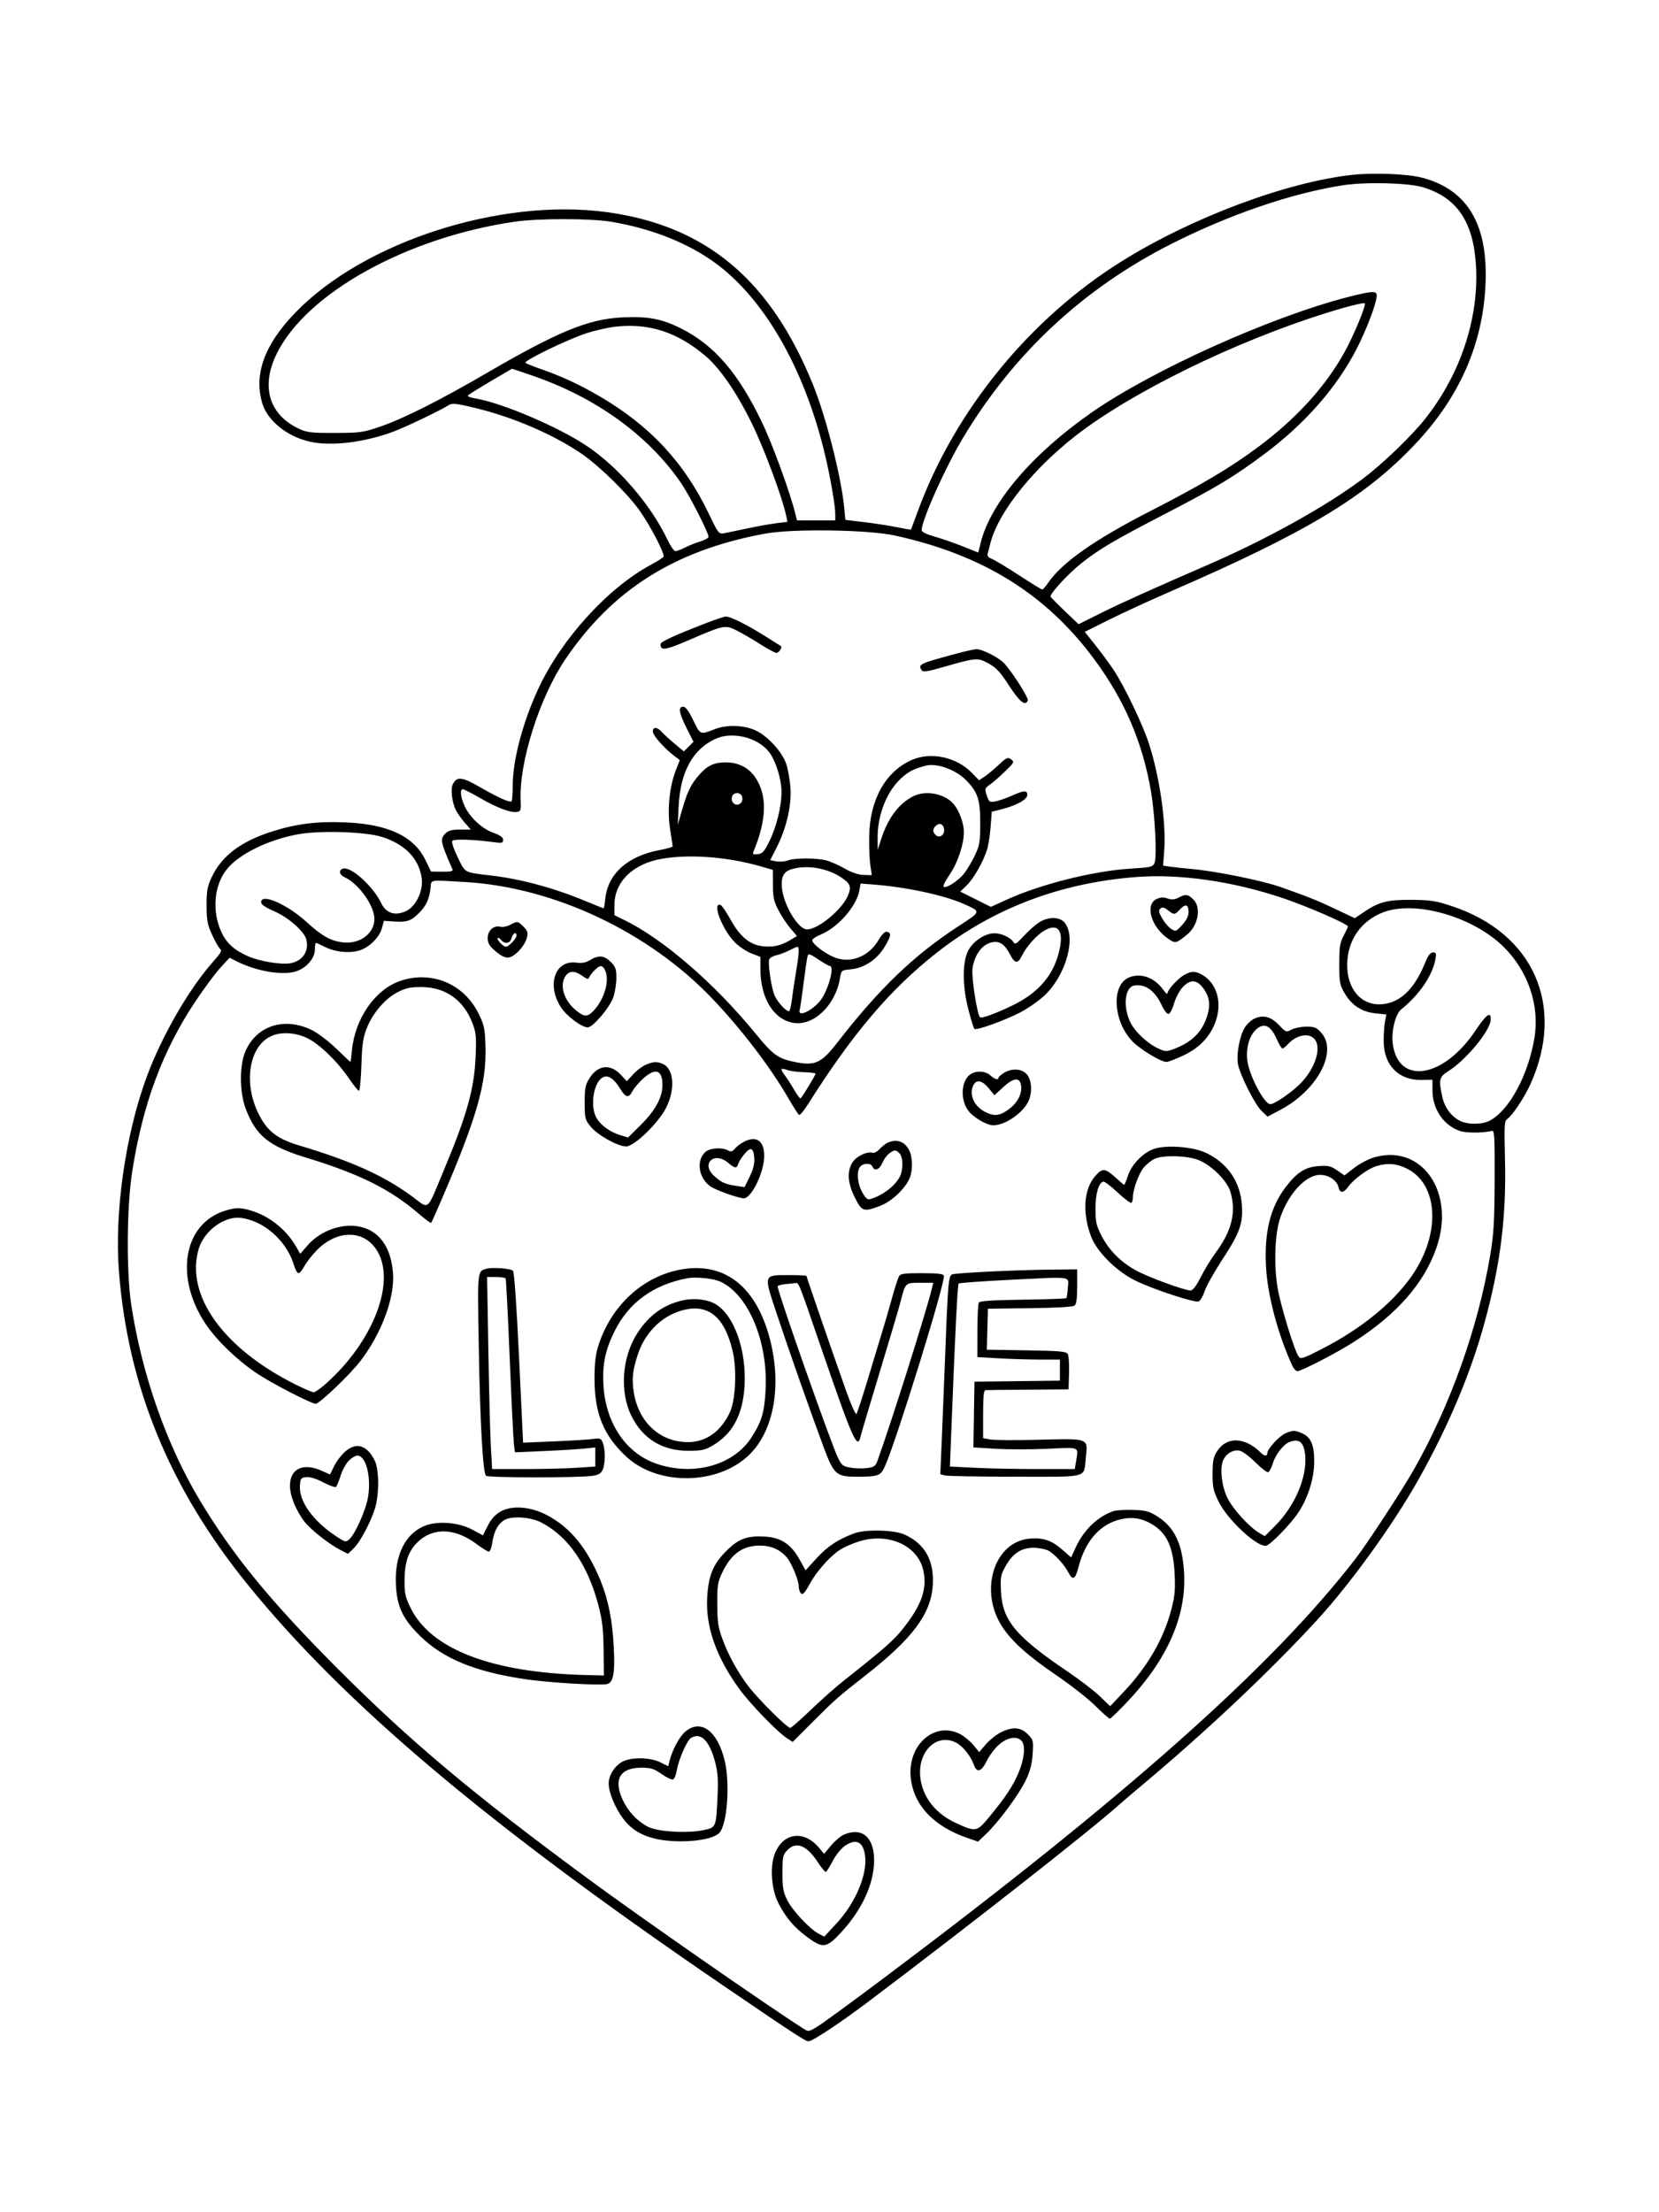 <svg xmlns="http://www.w3.org/2000/svg" width="864" height="1152" viewBox="0 0 864 1152" version="1.1">
	<path d="M 704.054 91.078 C 669.520 94.970, 620.650 113.309, 584.181 136.062 C 536.134 166.039, 497.096 213.944, 477.889 266.500 C 476.080 271.450, 474.532 275.620, 474.449 275.768 C 474.366 275.915, 471.194 275.387, 467.399 274.595 C 463.605 273.802, 455.947 272.607, 450.382 271.938 L 440.263 270.722 439.690 264.611 C 438.194 248.652, 430.293 217.389, 423.508 200.579 C 401.375 145.747, 367.687 117.511, 316 110.469 C 260.597 102.922, 189.347 125.928, 153.744 162.860 C 137.741 179.460, 132.110 194.904, 136.575 209.941 C 139.275 219.031, 149.361 227.228, 161.209 229.961 C 172.368 232.535, 189.841 230.430, 205.153 224.667 C 211.494 222.280, 229.367 213.711, 233.641 211.009 C 235.492 209.838, 237.271 210.009, 246.788 212.273 C 266.893 217.054, 287.989 226.097, 303 236.368 C 312.209 242.669, 327.038 257.239, 333.242 266.080 C 338.988 274.270, 346.377 288.581, 345.550 289.919 C 345.210 290.469, 342.360 292.294, 339.216 293.975 C 316.729 305.997, 292.625 332.434, 280.469 358.406 C 272.364 375.723, 267.025 395.825, 267.009 409.083 C 267.004 413.254, 266.738 416.928, 266.418 417.248 C 265.560 418.107, 259.616 415.446, 249.814 409.815 C 240.602 404.523, 238.019 404.227, 235.884 408.218 C 234.533 410.741, 235.372 417.885, 237.502 422.004 C 238.346 423.637, 240.426 426.554, 242.122 428.487 L 245.207 432 239.604 432 C 235.333 432, 233.524 432.476, 232 434 C 229.063 436.937, 229.326 438.282, 235.666 452.750 C 236.071 453.674, 234.686 453.983, 230.357 453.935 L 224.500 453.869 221.493 447.721 C 215.492 435.452, 202.091 429.178, 179.903 428.251 C 165.039 427.630, 154.228 428.983, 141.492 433.057 C 125.255 438.251, 115.366 445.805, 110.146 457 C 107.987 461.630, 107.583 463.924, 107.590 471.500 C 107.598 479.234, 107.997 481.377, 110.430 486.735 C 111.986 490.165, 113.869 493.476, 114.613 494.094 C 115.709 495.003, 115.031 496.267, 111.053 500.730 C 98.593 514.710, 84.420 539.205, 76.553 560.357 C 65.363 590.445, 59.514 631.240, 61.948 662.221 C 66.662 722.220, 88.342 774.962, 128.860 825 C 179.317 887.312, 254.275 950.510, 377 1034.207 C 413.399 1059.031, 419.473 1063, 421.063 1063 C 423.084 1063, 437.608 1053.391, 452 1042.533 C 505.481 1002.184, 567.199 953.743, 582.525 940.086 C 584.739 938.114, 588.980 934.475, 591.949 932 C 626.880 902.886, 660.953 870.839, 686.061 843.484 C 703.431 824.559, 725.714 793.675, 738.720 770.500 C 754.282 742.771, 765.819 715.419, 773.044 689.128 C 781.429 658.616, 784.547 633.737, 783.785 603.418 C 783.346 585.901, 783.468 583.783, 784.984 582.703 C 787.795 580.701, 793.839 571.632, 796.980 564.704 C 815.496 523.869, 798.747 485.907, 756 471.822 C 747.816 469.126, 744.976 468.679, 735.500 468.596 C 722.817 468.485, 718.306 469.583, 710.859 474.595 L 705.574 478.151 695.037 473.164 C 685.936 468.857, 681.354 467.024, 667 461.949 C 657.361 458.541, 633.040 453.605, 620.500 452.511 C 616.650 452.175, 611.751 451.648, 609.614 451.340 L 605.728 450.778 606.310 443.139 C 607.411 428.699, 604.039 404.893, 598.418 387.419 C 595.179 377.352, 585.483 357.098, 579.953 348.850 C 577.612 345.357, 573.278 339.472, 570.322 335.770 L 564.947 329.041 577.723 322.664 C 584.751 319.157, 599.050 312.576, 609.500 308.040 C 680.729 277.122, 711.114 258.801, 737.307 230.976 C 760.045 206.821, 772.139 179.382, 773.628 148.567 C 775.154 116.973, 764.363 98.709, 740.500 92.500 C 732.937 90.532, 715.082 89.835, 704.054 91.078 M 699.498 96.464 C 672.863 100.551, 640.134 111.745, 609.759 127.157 C 564.261 150.243, 528.077 183.908, 501.759 227.638 C 492.393 243.200, 480 270.821, 480 276.133 C 480 276.996, 482.567 278.252, 486.750 279.438 C 490.462 280.490, 497.093 282.786, 501.484 284.542 L 509.468 287.733 510.744 282.616 C 515.954 261.728, 537.538 236.392, 568.500 214.816 C 600.285 192.668, 662.285 164.788, 702.500 154.561 C 714.704 151.458, 717 151.351, 717 153.886 C 717 157.646, 711.667 171.732, 706.356 182 C 696.032 201.962, 679.466 220.803, 658.500 236.429 C 642.458 248.385, 633.869 253.569, 607.314 267.324 C 580.026 281.457, 572.150 286.107, 562.881 293.556 C 555.961 299.116, 546.564 309.372, 547.156 310.718 C 547.345 311.148, 550.698 314.549, 554.606 318.275 L 561.712 325.050 573.606 319.137 C 584.272 313.835, 599.063 307.166, 629.500 293.938 C 659.989 280.687, 690.452 263.753, 709.687 249.361 C 719.705 241.867, 734.727 227.470, 741.935 218.456 C 760.440 195.316, 770.265 165.954, 768.690 138.500 C 767.370 115.500, 758.850 102.883, 741 97.491 C 733.463 95.214, 711.231 94.664, 699.498 96.464 M 268 115.459 C 212.040 123.623, 160.009 152.398, 144.250 183.899 C 135.635 201.119, 140.030 216.035, 155.878 223.363 C 159.922 225.233, 162.251 225.494, 174.500 225.456 C 187.619 225.415, 189.098 225.207, 198 222.162 C 209.924 218.084, 229.167 208.419, 252.923 194.577 C 290.497 172.683, 306.353 166.149, 324 165.286 C 337.325 164.635, 344.452 165.959, 354.500 170.955 C 371.988 179.650, 384.563 194.256, 397.069 220.401 C 402.303 231.341, 411.180 255.645, 413.998 266.750 L 415.077 271 425.039 271 L 435 271 435 267.631 C 435 263.469, 432.588 249.326, 429.947 238 C 418.951 190.854, 396.663 152.885, 369.310 134.705 C 355.273 125.375, 338.067 118.865, 318.619 115.525 C 307.886 113.682, 280.428 113.646, 268 115.459 M 699 160.498 C 652.907 173.810, 598.349 199.300, 565.724 222.766 C 540.486 240.919, 519.799 265.996, 515.621 283.500 C 515.227 285.150, 514.671 287.287, 514.385 288.249 C 514.023 289.470, 514.648 290.296, 516.455 290.983 C 517.880 291.525, 524.233 295.350, 530.573 299.484 C 536.913 303.618, 542.415 306.997, 542.800 306.993 C 543.185 306.989, 544.580 305.400, 545.901 303.461 C 553.016 293.014, 570.072 281.016, 598.566 266.415 C 625.713 252.504, 640.734 243.584, 655.338 232.700 C 675.234 217.873, 690.336 201.267, 700.288 183.275 C 704.925 174.893, 711.342 159.456, 710.800 157.990 C 710.635 157.543, 705.325 158.671, 699 160.498 M 320.500 170.123 C 316.650 170.555, 309.900 172.076, 305.500 173.503 C 295.689 176.686, 272.495 187.936, 273.656 188.948 C 274.120 189.353, 278.077 190.927, 282.450 192.446 C 292.526 195.946, 302.384 200.559, 312.529 206.520 C 338.831 221.976, 356.514 241.072, 369.290 267.817 C 373.947 277.566, 374.404 278.162, 376.873 277.716 C 378.318 277.454, 383.775 276.326, 389 275.209 C 394.225 274.092, 401.111 272.858, 404.303 272.467 L 410.105 271.756 409.456 268.628 C 407.503 259.218, 397.966 233.582, 391.551 220.500 C 383.544 204.172, 374.835 191.560, 367.089 185.075 C 352.518 172.875, 337.871 168.175, 320.500 170.123 M 255.562 198.507 C 249.546 202.065, 244.230 205.370, 243.749 205.851 C 243.251 206.349, 244.728 207.018, 247.188 207.407 C 260.920 209.580, 290.511 222.140, 305.497 232.155 C 322.088 243.243, 338.949 262.823, 347.607 281.054 C 349.161 284.324, 351.027 287, 351.756 287 C 352.484 287, 354.749 286.150, 356.790 285.111 C 358.830 284.073, 362.413 282.651, 364.750 281.953 C 367.087 281.255, 369 280.152, 369 279.503 C 369 277.429, 359.177 258.150, 354.944 251.918 C 337.956 226.901, 310.502 207.009, 277.153 195.554 C 271.462 193.599, 266.737 192.008, 266.653 192.019 C 266.569 192.029, 261.578 194.948, 255.562 198.507 M 398.500 277.885 C 351.595 286.481, 318.896 307.076, 294.318 343.500 C 280.896 363.392, 270.220 397.245, 271.140 417 C 271.374 422.032, 271.204 422.528, 269.146 422.826 C 265.829 423.308, 258.794 420.633, 249.933 415.522 C 245.621 413.035, 241.622 411, 241.047 411 C 239.429 411, 239.845 415.062, 241.933 419.661 C 244.642 425.627, 250.997 431.562, 256.936 433.671 C 260.575 434.963, 262 435.996, 262 437.340 C 262 438.964, 261.440 439.134, 257.750 438.635 C 246.222 437.073, 236.262 436.768, 235.529 437.953 C 235.105 438.639, 236.372 442.391, 238.441 446.578 C 242.511 454.814, 241.411 454.226, 256 455.947 C 271.344 457.758, 288.544 462.410, 304.604 469.094 C 309.766 471.242, 314.160 473, 314.368 473 C 314.575 473, 314.952 470.863, 315.204 468.250 C 316.480 455.045, 326.822 445.752, 343.713 442.635 C 347.446 441.946, 350.433 441.064, 350.351 440.676 C 350.270 440.288, 349.626 436.091, 348.920 431.351 C 347.438 421.390, 348.666 409.459, 352.058 400.854 L 354.042 395.821 351.271 393.723 C 345.987 389.722, 340 382.955, 340 380.982 C 340 378.393, 342.198 378.454, 344.595 381.111 C 345.643 382.273, 348.670 385.042, 351.323 387.266 L 356.146 391.309 358.657 388.797 L 361.169 386.286 357.584 379.168 C 353.565 371.187, 353.058 368, 355.807 368 C 357.056 368, 358.669 370.181, 361.035 375.073 C 364.776 382.806, 364.505 382.698, 372.500 379.625 C 378.625 377.271, 387.561 377.582, 393.520 380.357 C 399.802 383.283, 407.280 391.452, 409.446 397.756 C 410.343 400.365, 411.333 405.875, 411.647 410 C 412.349 419.231, 409.624 431.183, 404.532 441.207 L 401.116 447.931 404.318 448.532 C 406.080 448.862, 408.783 448.653, 410.326 448.066 C 413.956 446.686, 425.378 446.705, 430.500 448.101 C 432.700 448.700, 436.975 450.606, 440 452.336 C 443.564 454.374, 447.002 455.528, 449.768 455.614 L 454.035 455.747 453.268 450.624 C 452.845 447.806, 452.574 441, 452.663 435.500 C 452.975 416.455, 461.135 401.809, 474.804 395.762 C 484.783 391.348, 498.193 394.227, 506.187 402.497 L 509.874 406.312 512.663 404.485 C 514.196 403.481, 517.525 400.719, 520.059 398.348 C 524.220 394.456, 524.853 394.172, 526.569 395.427 C 528.371 396.745, 528.212 397.067, 523.485 401.658 C 520.743 404.321, 517.195 407.415, 515.601 408.533 C 512.823 410.480, 512.753 410.720, 513.916 414.245 C 515.046 417.668, 515.351 417.884, 518.315 417.349 C 520.067 417.033, 523.917 415.700, 526.871 414.387 C 533.405 411.483, 535 411.403, 535 413.980 C 535 416.333, 529.507 419.401, 521.749 421.381 L 516.500 422.721 515.902 430.634 C 515.574 434.985, 514.732 440.336, 514.032 442.523 C 511.962 448.990, 507.100 457.510, 503.476 461.023 L 500.096 464.299 508.074 468.277 L 516.052 472.254 524.116 468.568 C 542.024 460.383, 569.914 453.416, 589.192 452.313 C 598.808 451.763, 600.226 451.447, 601.193 449.639 C 602.637 446.942, 601.579 424.689, 599.404 412 C 595.033 386.502, 585.668 364.683, 569.976 343.437 C 544.812 309.369, 511.850 288.898, 466 278.863 C 452.076 275.816, 412.890 275.248, 398.500 277.885 M 368 324.377 C 351.532 330.742, 344 334.199, 344 335.393 C 344 338.989, 346.374 338.671, 358.471 333.454 C 377.259 325.352, 377.640 325.277, 383.901 328.450 C 386.790 329.914, 392.273 333.111, 396.087 335.556 C 399.900 338, 403.643 340, 404.403 340 C 405.598 340, 407.540 337.122, 406.774 336.487 C 406.623 336.363, 402.680 333.882, 398.010 330.974 C 388.615 325.122, 380.300 321, 378 321.056 C 377.175 321.075, 372.675 322.570, 368 324.377 M 497.500 340.528 C 478.821 345.576, 478.050 345.945, 479.934 348.925 C 480.693 350.127, 482.535 349.864, 491.667 347.249 C 508.483 342.434, 509.103 342.387, 514.830 345.504 C 518.861 347.698, 520.879 349.878, 525.567 357.103 C 531.073 365.588, 534.046 367.929, 535.270 364.740 C 535.773 363.428, 527.308 350.124, 522.984 345.431 C 520.192 342.401, 511.547 338, 508.500 338.057 C 507.400 338.078, 502.450 339.190, 497.500 340.528 M 373.044 384.577 C 360.937 389.829, 354.273 401.862, 353.426 420 L 352.982 429.500 355.296 421.500 C 357.996 412.164, 359.867 408.360, 364.167 403.462 C 368.389 398.654, 371.927 397, 377.990 397 C 384.464 397, 389.834 399.701, 393.251 404.674 C 399.642 413.978, 399.391 426.511, 392.477 443.330 C 391.836 444.888, 392.152 445.111, 394.611 444.830 C 397.043 444.552, 397.995 443.499, 400.668 438.127 C 404.356 430.714, 407 420, 407 412.466 C 407 405.736, 404.068 396.267, 400.561 391.668 C 394.831 384.156, 381.773 380.791, 373.044 384.577 M 482.500 398.651 C 476.254 400.148, 473.216 401.682, 469.245 405.342 C 461.764 412.238, 456.948 424.531, 457.054 436.460 L 457.108 442.500 458.886 437 C 462.461 425.941, 468.098 418.435, 475.700 414.610 C 482.243 411.318, 492.285 413.350, 496.787 418.877 C 499.658 422.400, 501.957 428.728, 501.978 433.161 C 502.009 439.706, 498.762 449.376, 494.414 455.689 C 492.382 458.639, 491.026 461.359, 491.399 461.733 C 492.568 462.901, 499.007 458.779, 502.087 454.890 C 503.707 452.845, 506.262 448.546, 507.766 445.336 C 510.225 440.086, 510.500 438.395, 510.500 428.500 C 510.500 416.232, 509.163 412.317, 502.800 405.954 C 497.684 400.838, 487.965 397.341, 482.500 398.651 M 381.362 414.500 C 380.484 416.787, 381.713 419, 383.862 419 C 386.010 419, 387.239 416.787, 386.362 414.500 C 386.045 413.675, 384.920 413, 383.862 413 C 382.803 413, 381.678 413.675, 381.362 414.500 M 487.200 430.200 C 485.571 431.829, 485.692 433.500, 487.550 435.042 C 489.712 436.836, 492.484 434.102, 491.535 431.112 C 490.788 428.757, 489.016 428.384, 487.200 430.200 M 155.053 434.470 C 139.532 437.400, 124.743 444.636, 118.300 452.453 C 111.490 460.714, 110.231 474.272, 115.255 485.246 C 117.955 491.143, 121.881 494.733, 129.144 497.946 C 135.168 500.610, 146.574 502.493, 151.306 501.604 C 157.647 500.412, 161.043 495.312, 159.531 489.250 C 158.468 484.985, 150.238 477.758, 142.713 474.479 C 138.044 472.445, 136 471.014, 136 469.777 C 136 464.948, 149.692 470.972, 159.802 480.250 C 167.749 487.543, 172.500 490.144, 179.029 490.774 C 187.654 491.608, 195.001 485.956, 194.986 478.500 C 194.973 471.579, 186.779 460.135, 179.446 456.794 C 176.714 455.549, 176.214 453.239, 178.488 452.366 C 182.469 450.838, 194.254 461.367, 198.500 470.246 C 201.074 475.628, 205.808 477.134, 211.564 474.403 C 216.636 471.996, 220.520 463.814, 219.640 457.392 C 218.249 447.240, 211.072 439.718, 199.097 435.861 C 190.529 433.101, 166.349 432.337, 155.053 434.470 M 345.043 447.139 C 329.774 449.670, 320 459.085, 320 471.261 L 320 476.601 324.750 478.900 C 345.280 488.836, 372.181 512.104, 393.858 538.673 C 402.807 549.643, 405.447 551.461, 415.016 553.240 C 424.575 555.018, 427.955 553.379, 435.934 543.096 C 457.997 514.663, 475.918 497.442, 499.254 482.252 C 511.186 474.485, 511.122 474.784, 501.739 470.643 C 491.459 466.106, 472.051 461.954, 454.852 460.613 L 448.205 460.094 447.528 463.797 C 446.017 472.064, 436.355 483.013, 427.277 486.745 C 424.929 487.710, 423.006 489.022, 423.004 489.661 C 422.998 491.389, 428.892 496.046, 433.900 498.271 C 442.480 502.084, 452.322 498.425, 457.569 489.473 C 459.210 486.672, 460.846 485.017, 461.791 485.201 C 464.375 485.702, 464.161 487.320, 460.759 492.992 C 456.737 499.700, 450.144 504.088, 443.062 504.768 C 438.166 505.238, 438.131 505.268, 437.461 509.371 C 435.166 523.426, 423.799 534.365, 413.265 532.656 C 402.859 530.967, 396 519.749, 396 504.418 L 396 498.272 391.366 496.502 C 388.818 495.529, 384.948 492.948, 382.767 490.767 C 376.130 484.130, 370.576 469.706, 375.251 471.245 C 375.938 471.471, 378.340 474.996, 380.588 479.078 C 385.244 487.531, 390.361 491.836, 396.771 492.696 C 402.185 493.422, 406.662 492.499, 411.275 489.705 L 415.050 487.419 411.666 483.459 C 409.804 481.282, 406.991 477.025, 405.416 474 C 402.992 469.348, 402.547 467.304, 402.525 460.748 L 402.500 452.997 397 451.383 C 379.677 446.301, 359.860 444.682, 345.043 447.139 M 415.286 451.941 C 408.624 453.022, 406.715 455.396, 407.198 461.998 C 407.850 470.920, 415.662 484.011, 420.323 483.991 C 426.129 483.966, 438.580 473.643, 441.641 466.316 C 443.553 461.741, 442.850 459.998, 437.764 456.700 C 431.418 452.586, 422.692 450.738, 415.286 451.941 M 592 456.689 C 552.235 459.691, 517.134 473.028, 487.500 496.396 C 463.434 515.373, 443.834 538.496, 420.621 575.298 C 418.609 578.487, 416.593 580.866, 416.139 580.586 C 415.685 580.306, 413.153 576.347, 410.511 571.788 C 401.033 555.434, 385.951 535.705, 370.827 519.879 C 337.761 485.278, 288.542 462.059, 242.454 459.322 C 223.281 458.183, 224.695 457.975, 224.274 462 C 223.638 468.068, 222.046 471.620, 218.269 475.397 C 214.029 479.637, 211.970 480.329, 205.008 479.849 L 199.941 479.500 198.930 483.257 C 197.581 488.269, 192.044 493.641, 186.757 495.067 C 181.387 496.516, 174.310 495.709, 169.108 493.055 C 166.893 491.925, 164.837 491, 164.540 491 C 164.243 491, 164 492.559, 164 494.465 C 164 499.091, 159.453 504.248, 153.908 505.909 C 146.866 508.019, 133.498 505.741, 123.532 500.732 L 119.565 498.737 114.800 503.920 C 112.179 506.770, 106.398 514.542, 101.953 521.192 C 84.696 547.009, 74.332 574.864, 68.835 610.203 C 66.010 628.366, 65.766 662.255, 68.337 679.305 C 73.816 715.636, 86.859 752.750, 104.332 781.730 C 121.517 810.231, 140.901 833.885, 175.497 868.570 C 213.670 906.840, 246.121 934.070, 306.888 978.821 C 334.079 998.845, 399.232 1044.170, 418.303 1056.329 C 421.063 1058.088, 421.179 1058.072, 425.728 1055.308 C 428.270 1053.764, 443.209 1042.863, 458.925 1031.085 C 586.511 935.465, 662.594 867.876, 706.119 811.485 C 711.999 803.866, 730.260 775.959, 736.208 765.500 C 755.321 731.892, 769.792 691.283, 776.118 653.500 C 777.936 642.641, 778.311 636.217, 778.397 614.500 C 778.487 591.846, 778.307 588.551, 777 588.897 C 772.750 590.021, 763.775 590.081, 760.520 589.007 C 751.881 586.156, 746.060 577.677, 746.022 567.889 L 746 562.279 740.250 562.389 C 728.600 562.613, 720.857 554.875, 720.622 542.775 C 720.555 539.324, 720.833 534.650, 721.240 532.389 L 721.979 528.278 716.381 527.700 C 709.258 526.965, 703.996 523.552, 700.305 517.272 C 697.713 512.862, 697.500 511.704, 697.500 502 C 697.500 493.025, 697.827 490.888, 699.750 487.290 C 700.987 484.974, 702 482.805, 702 482.470 C 702 481.171, 680.613 471.863, 667.764 467.570 C 641.810 458.899, 614.563 454.986, 592 456.689 M 613.742 467.451 C 611.657 468.539, 610.266 468.640, 608.044 467.865 C 605.869 467.107, 604.376 467.189, 602.302 468.178 C 596.087 471.143, 599.584 482.914, 608.450 488.872 C 612.227 491.410, 612.371 491.378, 618.123 486.766 C 623.982 482.069, 625.742 472.651, 621.545 468.455 C 618.711 465.620, 617.540 465.470, 613.742 467.451 M 614.640 473.444 C 611.788 476.521, 611.509 476.545, 608.266 473.995 C 606.323 472.467, 605.395 472.257, 604.362 473.115 C 603.238 474.047, 603.380 474.903, 605.192 478.129 C 606.395 480.268, 608.498 482.752, 609.867 483.649 C 612.289 485.235, 612.446 485.181, 615.678 481.654 C 617.874 479.258, 619 477.027, 619 475.074 C 619 470.996, 617.446 470.415, 614.640 473.444 M 720.357 475.082 C 708.800 479.527, 701.832 489.533, 701.614 502 C 701.398 514.350, 708.224 523, 718.188 523 C 728.251 523, 736.278 515.843, 742.024 501.750 C 743.736 497.550, 744.888 496, 746.295 496 C 747.975 496, 748.134 496.474, 747.531 499.688 C 745.950 508.113, 739.110 518.102, 729.802 525.580 C 726.683 528.085, 724.472 537.134, 725.373 543.706 C 728.339 565.347, 751.947 561.420, 768.508 536.531 C 774.172 528.019, 776.662 526.333, 776.329 531.236 C 775.939 536.954, 763.505 551.970, 754.393 557.727 C 749.505 560.815, 749.185 562.100, 751.089 570.980 C 752.299 576.623, 755.667 581.259, 760.293 583.651 C 764.238 585.691, 771.798 585.673, 775.780 583.614 C 785.875 578.394, 795.846 560.040, 799.096 540.699 C 801.956 523.679, 795.893 505.715, 782.995 492.995 C 767.082 477.301, 736.974 468.691, 720.357 475.082 M 541 480.419 C 539.075 481.685, 535.525 484.866, 533.111 487.489 C 529.409 491.510, 528.580 492.001, 527.812 490.628 C 526.497 488.278, 521.611 486, 517.888 486 C 512.880 486, 506.524 490.287, 504.096 495.302 C 501.112 501.466, 501.225 513.796, 504.378 525.934 C 505.686 530.969, 507.066 535.400, 507.446 535.780 C 508.414 536.748, 523.144 531.458, 531.379 527.186 C 535.163 525.223, 540.671 521.411, 543.620 518.716 C 555.393 507.957, 560.995 486.995, 553.975 479.975 C 551.287 477.287, 545.459 477.487, 541 480.419 M 265.651 481.624 C 264.085 482.473, 261.805 482.917, 260.585 482.611 C 257.139 481.746, 254 484.531, 254 488.453 C 254 491.006, 254.809 492.503, 257.434 494.808 C 262.235 499.024, 264.700 499.614, 267.808 497.294 C 271.178 494.778, 273.756 491.148, 274.551 487.800 C 275.046 485.713, 274.613 484.522, 272.641 482.550 C 269.689 479.599, 269.448 479.567, 265.651 481.624 M 543.500 484.837 C 539.685 487.164, 534.327 493.246, 532.243 497.616 C 530.131 502.046, 528.494 501.888, 526.007 497.015 C 523.064 491.246, 520.023 489.507, 515.491 491.003 C 510.906 492.516, 507.310 497.896, 506.469 504.500 C 505.895 509.012, 508.868 528.202, 510.375 529.709 C 511.136 530.470, 517.701 528.124, 526.646 523.894 C 541.032 517.092, 549.149 507.466, 551.929 493.913 C 553.949 484.057, 550.634 480.487, 543.500 484.837 M 266.411 488.500 C 265.700 491.332, 262.933 491.829, 260.980 489.476 C 260.284 488.638, 259.482 488.185, 259.197 488.470 C 258.468 489.199, 262.063 493, 263.481 493 C 264.969 493, 269 488.754, 269 487.186 C 269 484.986, 267.043 485.979, 266.411 488.500 M 411 494.923 C 409.075 495.933, 406.075 497.065, 404.334 497.440 C 402.592 497.815, 400.909 498.793, 400.595 499.614 C 399.812 501.653, 401.692 514.334, 403.361 518.286 C 404.889 521.900, 409.838 527.218, 411.004 526.498 C 411.423 526.238, 412.076 523.433, 412.454 520.263 C 412.833 517.093, 413.785 510.729, 414.571 506.119 C 416.168 496.755, 416.364 492.979, 415.250 493.044 C 414.837 493.069, 412.925 493.914, 411 494.923 M 420.578 497.843 C 420.304 498.754, 419.373 505.125, 418.510 512 C 417.647 518.875, 416.749 525.048, 416.514 525.718 C 415.082 529.805, 422.037 527, 426.809 521.565 C 431.055 516.729, 434.968 503, 432.100 503 C 431.606 503, 428.923 501.467, 426.138 499.593 C 421.835 496.697, 421.001 496.435, 420.578 497.843 M 307.358 499.923 C 305.054 501.328, 303.127 501.693, 300.130 501.291 C 289.117 499.813, 284.604 512.677, 292.028 524.384 C 294.978 529.035, 302.882 535, 306.095 535 C 308.779 535, 317.599 524.626, 319.394 519.357 C 320.277 516.765, 321 512.214, 321 509.245 C 321 504.611, 320.586 503.432, 318.077 500.923 C 314.677 497.523, 311.743 497.250, 307.358 499.923 M 309.602 505.307 C 308.334 506.576, 307.087 508.240, 306.831 509.006 C 306.466 510.101, 305.710 509.929, 303.279 508.199 C 299.349 505.400, 296.528 505.408, 294.557 508.223 C 291.247 512.947, 293.609 520.884, 299.858 526.035 C 304.313 529.707, 305.928 529.744, 309.203 526.250 C 314.990 520.075, 317.701 510.046, 314.965 504.934 C 313.614 502.411, 312.415 502.494, 309.602 505.307 M 616.457 507.863 C 613.014 509.963, 608 515.565, 608 517.313 C 608 517.950, 607.044 517.126, 605.875 515.481 C 601.300 509.041, 594.144 506.455, 587.972 509.012 C 578.619 512.886, 579.659 531.846, 589.799 542.324 C 593.835 546.495, 604.616 553, 607.491 553 C 608.481 553, 612.605 551.406, 616.655 549.457 C 625.471 545.217, 631.123 538.823, 633.606 530.282 C 636.181 521.425, 633.565 512.568, 627.102 508.263 C 622.980 505.517, 620.459 505.423, 616.457 507.863 M 208.319 510.856 C 195.239 515.376, 184.798 530.535, 183.253 547.250 C 182.961 550.413, 182.626 553, 182.509 553 C 182.392 553, 179.078 549.882, 175.144 546.072 C 171.162 542.214, 165.501 537.925, 162.372 536.394 C 148.206 529.463, 133.826 533.989, 127.903 547.243 C 124.634 554.559, 124.684 568.736, 128.012 577.500 C 133.312 591.460, 140.128 596.948, 159.500 602.852 C 187.366 611.345, 203.366 619.337, 218.302 632.223 C 221.494 634.976, 224.292 637.041, 224.521 636.812 C 224.750 636.583, 227.251 631.019, 230.078 624.448 C 248.311 582.061, 253.479 563.961, 252.841 544.720 C 252.535 535.493, 252.164 533.764, 249.213 527.775 C 241.555 512.235, 224.613 505.225, 208.319 510.856 M 615.897 514.110 C 614.299 515.821, 612.287 519.646, 611.425 522.610 C 610.505 525.775, 609.287 528, 608.476 528 C 607.716 528, 606.220 526.087, 605.152 523.750 C 601.635 516.051, 596.634 512.343, 590.877 513.167 C 585.733 513.903, 584.635 524.443, 588.842 532.691 C 591.321 537.549, 597.871 543.592, 603.286 546.017 C 607.231 547.783, 607.484 547.780, 612.217 545.914 C 621.344 542.317, 626.682 536.607, 629.013 527.950 C 630.462 522.571, 629.717 518.629, 626.441 514.334 C 623.143 510.009, 619.794 509.938, 615.897 514.110 M 206.895 516.786 C 200.384 520.187, 194.058 527.661, 190.921 535.656 C 189.056 540.411, 188.552 543.969, 188.216 554.750 C 187.989 562.038, 187.415 568, 186.939 568 C 186.464 568, 184.174 565.188, 181.851 561.750 C 175.778 552.763, 166.094 543.417, 159.837 540.504 C 153.780 537.684, 146.737 537.247, 141.643 539.376 C 129.876 544.292, 126.512 563.483, 134.557 579.797 C 139.123 589.056, 144.178 593.004, 156 596.545 C 183.262 604.711, 199.905 612.220, 214.500 622.940 C 223.936 629.870, 221.825 631.670, 231.547 608.408 C 243.188 580.558, 246.968 566.994, 247.686 550.500 C 248.146 539.927, 247.957 537.836, 246.096 532.921 C 241.490 520.752, 231.970 514, 219.418 514 C 213.495 514, 211.289 514.491, 206.895 516.786 M 653.401 530.389 C 651.696 531.152, 649.372 533.290, 648.237 535.138 C 645.703 539.266, 643.910 548.512, 644.645 553.667 C 645.411 559.039, 653.395 575.047, 657.062 578.559 L 660.118 581.487 666.734 577.993 C 686.064 567.788, 696.837 547.564, 688.134 537.823 C 685.644 535.037, 684.626 534.617, 680.384 534.628 C 677.698 534.635, 674.211 535.324, 672.635 536.159 C 669.835 537.642, 669.688 537.589, 666.135 533.836 C 661.977 529.443, 657.948 528.352, 653.401 530.389 M 653.725 536.548 C 650.147 540.126, 648.521 547.541, 649.903 553.984 C 651.682 562.277, 658.732 575, 661.549 575 C 663.840 575, 673.170 568.533, 677.645 563.844 C 685.447 555.669, 688.555 544.623, 684.171 540.655 C 680.935 537.726, 674.867 539.175, 670.593 543.898 C 669.546 545.054, 668.331 546, 667.892 546 C 667.453 546, 666.169 543.909, 665.039 541.354 C 661.650 533.694, 658.091 532.182, 653.725 536.548 M 336.239 554.495 C 334.445 555.275, 331.512 557.513, 329.720 559.468 L 326.463 563.024 323.267 559.635 C 317.738 553.774, 311.300 554.562, 306.901 561.638 C 304.849 564.939, 304.500 566.758, 304.500 574.154 C 304.500 582.335, 304.669 583.018, 307.597 586.654 C 311.138 591.051, 321.768 597, 326.084 597 C 330.349 597, 342.961 584.767, 346.972 576.739 C 351.729 567.220, 350.970 556.674, 345.343 554.110 C 342.191 552.674, 340.240 552.757, 336.239 554.495 M 407 556.890 C 407 557.352, 407.828 558.803, 408.841 560.115 C 409.853 561.427, 411.921 564.638, 413.436 567.250 C 414.951 569.862, 416.485 571.987, 416.845 571.970 C 417.383 571.946, 423.886 561.399, 424.750 559.150 C 424.887 558.793, 422.187 558.431, 418.750 558.347 C 415.312 558.263, 411.262 557.711, 409.750 557.122 C 408.238 556.532, 407 556.428, 407 556.890 M 522.750 558.758 C 521.237 559.696, 520 560.809, 520 561.232 C 520 562.628, 517.950 562.031, 515.770 560 C 513.226 557.630, 508.306 557.397, 505.299 559.503 C 500.578 562.810, 499.992 572.371, 504.151 578.212 C 506.642 581.710, 513.860 586, 517.255 586 C 523.762 586, 533.548 579.026, 535.939 572.685 C 537.653 568.137, 537.220 562.550, 534.927 559.635 C 532.444 556.478, 527.054 556.090, 522.750 558.758 M 334.938 561.675 C 332.701 563.696, 330.213 566.621, 329.410 568.175 C 327.424 572.014, 325.921 571.730, 322.986 566.959 C 319.659 561.550, 316.641 559.586, 313.905 561.051 C 309.084 563.631, 307.166 576.175, 310.675 582.183 C 312.955 586.086, 317.789 589.557, 323.208 591.180 L 327.097 592.346 333.582 585.923 C 341.291 578.286, 345 571.491, 345 565.004 C 345 557.059, 341.375 555.860, 334.938 561.675 M 522.499 566.107 L 517.906 570.341 514.880 566.671 C 511.540 562.618, 508.621 561.972, 507.035 564.934 C 504.448 569.768, 507.143 576.012, 513.136 579.070 C 517.880 581.490, 520.866 581.088, 525.751 577.370 C 529.887 574.224, 532.203 569.756, 531.809 565.686 C 531.335 560.794, 528.106 560.940, 522.499 566.107 M 387.500 594.536 C 385.850 595.374, 383.732 596.973, 382.793 598.088 C 381.427 599.710, 380.690 599.904, 379.108 599.058 C 375.813 597.294, 369.609 597.784, 367.235 599.996 C 362.523 604.386, 363.806 613.271, 369.788 617.678 C 372.486 619.666, 384.567 624, 387.408 624 C 391.409 624, 398 610.303, 398 601.989 C 398 594.067, 394.006 591.231, 387.500 594.536 M 462.500 594.954 C 461.400 595.409, 459.440 596.923, 458.144 598.318 C 456.847 599.714, 455.179 600.622, 454.435 600.337 C 451.803 599.327, 445.876 602.156, 443.926 605.353 C 441.032 610.100, 441.446 616.057, 445.192 623.586 C 448.844 630.923, 449.691 631.210, 458.245 628.010 C 463.929 625.883, 470.607 619.838, 473.391 614.300 C 475.416 610.271, 475.464 602.798, 473.490 598.980 C 471.134 594.425, 467.233 592.996, 462.500 594.954 M 600.615 598.407 C 595.079 600.473, 589.333 606.480, 587.439 612.184 C 586.559 614.833, 585.675 617, 585.475 617 C 585.275 617, 583.399 615.424, 581.306 613.498 C 575.577 608.226, 574.125 608.090, 570.334 612.476 C 564.435 619.300, 563.590 631.454, 568.161 643.729 C 571.240 651.996, 581.842 662.443, 592 667.218 C 601.790 671.819, 622.259 678.498, 624.241 677.738 C 625.094 677.410, 626.515 674.973, 627.398 672.321 C 628.281 669.670, 632.364 662.370, 636.471 656.101 C 645.643 642.100, 647.409 637.220, 646.779 627.621 C 645.978 615.408, 639.287 605.649, 628.072 600.338 C 621.143 597.057, 606.916 596.057, 600.615 598.407 M 387.693 600.953 C 386.288 602.623, 384.852 604.892, 384.502 605.995 C 383.672 608.607, 382.776 608.524, 379.182 605.500 C 372.030 599.482, 364.954 605.852, 371.750 612.191 C 375.458 615.649, 377.663 616.677, 383.130 617.497 L 387.759 618.191 390.443 612.707 C 392.377 608.754, 393.038 606.026, 392.813 602.939 C 392.423 597.604, 390.982 597.045, 387.693 600.953 M 463.208 600.567 C 461.978 601.429, 460.325 603.679, 459.537 605.567 C 458.052 609.119, 455.368 610.122, 454.362 607.500 C 453.615 605.556, 449.605 605.566, 447.986 607.517 C 445.990 609.922, 446.502 616.341, 449.052 620.879 C 450.929 624.219, 451.774 624.893, 453.438 624.381 C 459.806 622.422, 466.060 617.642, 468.589 612.800 C 470.481 609.179, 470.394 602.536, 468.429 600.571 C 466.475 598.618, 465.991 598.617, 463.208 600.567 M 716.054 602.566 C 712.957 603.415, 708.365 605.790, 705.409 608.071 L 700.209 612.082 696.355 609.450 C 693.053 607.196, 691.688 606.875, 686.843 607.216 C 679.768 607.714, 675.405 610.493, 669.510 618.257 C 661.504 628.800, 658.306 641.947, 659.356 660 C 660.224 674.935, 665.570 694.927, 673.059 711.250 C 673.753 712.763, 674.932 714, 675.679 714 C 677.862 714, 696.492 704.340, 705.438 698.568 C 727.714 684.198, 741.673 668.216, 748.116 649.709 C 758.059 621.145, 740.806 595.777, 716.054 602.566 M 601.450 603.407 C 599.773 604.137, 597.197 606.166, 595.725 607.915 C 593.031 611.117, 590 619.432, 590 623.622 C 590 624.865, 589.633 626.109, 589.185 626.386 C 588.736 626.663, 585.503 624.205, 582 620.923 C 578.498 617.641, 575.152 615.112, 574.566 615.302 C 572.080 616.108, 570.501 621.664, 570.531 629.500 C 570.557 636.497, 570.959 638.268, 573.732 643.626 C 577.609 651.115, 583.556 657.101, 591.500 661.511 C 597.725 664.966, 616.837 672, 620 672 C 621.231 672, 622.935 669.780, 625.343 665.039 C 627.288 661.210, 630.739 655.561, 633.010 652.486 C 641.563 640.908, 643.919 631.256, 640.789 620.616 C 638.993 614.512, 629.998 605.898, 623.135 603.710 C 616.794 601.689, 605.749 601.534, 601.450 603.407 M 717.010 607.181 C 712.639 608.434, 705.234 613.818, 702.177 617.966 C 699.579 621.489, 697.828 621.506, 697.004 618.016 C 696.211 614.659, 691.875 611.800, 687.576 611.800 C 680.170 611.800, 671.303 621.194, 666.855 633.751 C 663.927 642.018, 663.288 658.706, 665.429 670.994 C 667.083 680.481, 674.166 703.477, 676.358 706.475 C 677.383 707.876, 678.799 707.405, 688.462 702.451 C 708.704 692.071, 725.205 678.705, 735.060 664.704 C 750.447 642.846, 749.350 616.835, 732.691 608.533 C 727.372 605.883, 722.887 605.496, 717.010 607.181 M 117.173 630.484 C 95.534 637.237, 90.759 665.026, 107.052 689.386 C 112.745 697.897, 123.242 708.057, 133.526 715.009 C 141.169 720.176, 162.079 731, 164.417 731 C 166.397 731, 182.159 715.941, 187.657 708.796 C 198.757 694.371, 205.703 675.580, 204.666 662.782 C 203.667 650.457, 198.454 642.308, 189.708 639.403 C 180.116 636.217, 167.626 640.073, 160.196 648.514 L 156.321 652.917 154.226 649.208 C 149.595 641.011, 141.235 634.005, 132.498 630.999 C 125.807 628.697, 123.182 628.609, 117.173 630.484 M 116.500 635.865 C 110.455 638.618, 105.263 644.376, 103.513 650.269 C 96.370 674.323, 116.070 702.025, 153.728 720.880 C 158.253 723.146, 162.592 725, 163.370 725 C 164.147 725, 167.163 722.862, 170.072 720.250 C 194.602 698.216, 206.329 667.407, 196.344 651.231 C 189.528 640.189, 175.325 640.256, 164.668 651.379 C 162.327 653.822, 159.541 657.436, 158.478 659.411 C 157.415 661.385, 156.044 663, 155.431 663 C 154.818 663, 153.755 661.087, 153.069 658.750 C 150.157 648.831, 141.621 639.564, 132.045 635.925 C 125.755 633.535, 121.652 633.519, 116.500 635.865 M 253.500 660.672 C 248.524 662.024, 248.642 660.880, 249.335 701 C 250.026 741.097, 251.468 766.875, 253.111 768.499 C 254.202 769.578, 301.379 769.605, 308.608 768.531 C 311.698 768.071, 312.998 767.299, 313.858 765.413 C 315.274 762.304, 315.339 755.023, 313.983 751.454 C 313.044 748.986, 312.636 748.823, 308.733 749.356 C 306.405 749.674, 297.283 750.232, 288.463 750.596 L 272.425 751.259 270.329 707.046 C 269.022 679.477, 267.825 662.425, 267.151 661.751 C 265.955 660.555, 256.640 659.818, 253.500 660.672 M 355.500 660.941 C 335.051 664.242, 317.874 680.051, 311.372 701.552 C 310.093 705.783, 309.587 710.675, 309.618 718.500 C 309.690 736.260, 314.558 747.912, 326.447 758.777 C 343.154 774.047, 374.552 773.286, 390.564 757.223 C 403.108 744.639, 407.171 721.466, 401.025 697.558 C 394.027 670.333, 377.862 657.332, 355.500 660.941 M 515.500 662.152 C 506.150 662.622, 497.532 663.227, 496.349 663.497 C 493.882 664.061, 493.743 665.606, 491.989 712 C 491.459 726.025, 490.727 744.292, 490.363 752.594 L 489.701 767.689 492.101 768.331 C 493.420 768.684, 509.897 768.979, 528.715 768.986 C 567.858 769.002, 564.318 769.971, 565.495 758.920 C 566.574 748.797, 567.319 749.079, 541.209 749.740 C 529.200 750.044, 517.715 749.982, 515.687 749.601 L 512 748.909 512 736.455 C 512 727.208, 512.322 723.976, 513.250 723.905 C 513.938 723.853, 523.950 723.740, 535.500 723.655 L 556.500 723.500 556.755 715 C 556.895 710.325, 556.575 705.825, 556.043 705 C 555.247 703.765, 551.443 703.443, 534.505 703.176 L 513.934 702.852 514.217 692.176 L 514.500 681.500 536.422 681.230 C 550.537 681.056, 558.816 680.567, 559.672 679.858 C 560.594 679.092, 561 676.039, 561 669.878 L 561 661 546.750 661.149 C 538.913 661.231, 524.850 661.683, 515.500 662.152 M 468.106 664.802 C 467.576 665.792, 465.965 670.855, 464.527 676.052 C 463.088 681.248, 461.073 688.200, 460.047 691.500 C 459.022 694.800, 455.618 706.050, 452.483 716.500 C 449.349 726.950, 446.441 735.869, 446.021 736.321 C 445.602 736.772, 443.353 731.822, 441.024 725.321 C 435.720 710.514, 420 664.975, 420 664.416 C 420 664.187, 416.036 664, 411.191 664 C 397.375 664, 397.607 663.303, 404.501 684.087 C 410.821 703.138, 422.449 736.205, 428.909 753.500 C 434.303 767.939, 435.500 769.004, 446.306 768.986 C 457.500 768.968, 458.674 768.525, 460.906 763.480 C 467.114 749.445, 492.601 667.008, 491.565 664.310 C 491.193 663.340, 488.209 663, 480.067 663 C 470.498 663, 468.945 663.234, 468.106 664.802 M 254.344 703.750 C 254.710 725.063, 255.300 747.563, 255.655 753.750 L 256.300 765 273.400 764.995 C 282.805 764.992, 294.887 764.699, 300.250 764.344 L 310 763.698 310 758.720 L 310 753.742 304.250 754.350 C 301.087 754.685, 291.675 755.258, 283.333 755.624 L 268.166 756.289 267.635 751.894 C 267.343 749.477, 266.354 729.275, 265.438 707 C 264.521 684.725, 263.571 666.163, 263.327 665.750 C 263.082 665.337, 260.811 665, 258.280 665 L 253.679 665 254.344 703.750 M 358 665.632 C 340.106 669.034, 327.379 678.347, 319.917 693.500 C 315.161 703.157, 313.612 710.849, 314.276 721.500 C 315.501 741.134, 325.898 756.601, 341.574 762.111 C 360.847 768.884, 381.835 763.204, 391.274 748.660 C 396.648 740.379, 398.105 735.513, 398.718 723.797 C 400.026 698.820, 389.896 674.398, 375.368 667.504 C 371.687 665.758, 362.531 664.771, 358 665.632 M 525.201 666.502 C 511.287 667.196, 499.613 668.054, 499.259 668.407 C 498.676 668.991, 497.389 694.833, 495.441 745.089 L 494.721 763.677 507.610 764.335 C 514.700 764.696, 529.329 764.994, 540.119 764.996 L 559.738 765 560.358 761.250 C 561.704 753.106, 562.871 753.645, 545.632 754.446 C 537.180 754.839, 525.019 754.838, 518.609 754.443 L 506.954 753.725 507.227 736.613 L 507.500 719.500 529.750 719.231 L 552 718.962 552 713.481 L 552 708 541.750 707.995 C 536.112 707.993, 526.438 707.699, 520.250 707.343 L 509 706.694 509.015 693.097 C 509.024 685.619, 509.372 678.963, 509.790 678.306 C 510.331 677.455, 516.912 677.024, 532.693 676.806 C 544.873 676.638, 555.059 676.275, 555.330 676 C 555.601 675.725, 555.963 673.250, 556.134 670.500 C 556.511 664.417, 559.424 664.794, 525.201 666.502 M 408.750 668.728 C 406.688 668.944, 405 669.466, 405 669.888 C 405 672.769, 432.502 750.930, 436.354 758.995 C 438.294 763.059, 438.931 763.565, 443 764.278 C 445.475 764.712, 449.376 764.805, 451.669 764.484 C 455.233 763.986, 456.005 763.437, 456.986 760.701 C 464.641 739.336, 482.485 682.805, 485.378 670.750 L 486.038 668 479.140 668 C 471.425 668, 471.484 667.942, 468.968 678 C 468.349 680.475, 463.546 696.675, 458.296 714 C 453.046 731.325, 448.528 746.519, 448.256 747.765 C 446.579 755.445, 444.317 750.359, 427.011 700 C 415.575 666.719, 416.080 667.967, 414.129 668.168 C 413.233 668.261, 410.813 668.513, 408.750 668.728 M 356.270 677.017 C 345.889 679.157, 338.154 684.627, 331.942 694.221 C 323.908 706.629, 322.603 724.657, 328.823 737.291 C 334.707 749.244, 344.928 755.509, 358.507 755.487 C 365.375 755.476, 367.165 755.093, 371.091 752.793 C 381.530 746.675, 386.843 736.805, 387.744 721.854 C 388.858 703.388, 382.479 685.140, 372.846 679.228 C 368.797 676.744, 361.996 675.837, 356.270 677.017 M 354.405 682.614 C 344.080 685.767, 335.744 694.329, 332.124 705.500 C 329.396 713.919, 328.969 718.117, 330.116 725.242 C 332.618 740.773, 343.913 751.041, 358.428 750.978 C 367.858 750.937, 375.732 745.211, 380.258 735.103 C 383.101 728.754, 383.776 713.030, 381.605 703.741 C 377.278 685.231, 368.403 678.338, 354.405 682.614 M 669.422 746.418 C 666.165 747.837, 660 754.582, 660 756.728 C 660 758.419, 658.483 758.340, 656.700 756.557 C 648.312 748.169, 638.712 747.904, 633.725 755.922 C 631.907 758.845, 631.500 760.968, 631.500 767.521 C 631.500 774.525, 631.906 776.367, 634.703 782.047 C 639.212 791.208, 653.844 804.982, 659.080 804.996 C 661.252 805.002, 672.615 793.305, 676.642 786.918 C 681.423 779.335, 684.348 769.792, 684.430 761.500 C 684.517 752.825, 682.853 748.633, 678.507 746.570 C 674.542 744.689, 673.437 744.670, 669.422 746.418 M 671.418 750.969 C 668.306 752.228, 664.211 757.564, 662.837 762.149 C 662.168 764.382, 661.116 766.402, 660.498 766.639 C 659.880 766.876, 656.918 764.614, 653.916 761.612 C 650.914 758.609, 647.226 755.844, 645.721 755.466 C 642.318 754.612, 638.332 757.014, 636.868 760.802 C 635.199 765.120, 636.317 774.083, 639.278 780.136 C 642.059 785.819, 650.643 795.241, 655.755 798.220 L 658.706 799.940 663.933 794.720 C 674.280 784.388, 680.691 769.547, 679.753 758.100 C 679.173 751.026, 676.638 748.857, 671.418 750.969 M 179.603 756.044 C 177.696 757.718, 175.181 761.060, 174.014 763.471 L 171.892 767.854 167.696 765.949 C 157.955 761.527, 150.992 764.763, 151.010 773.705 C 151.021 779.029, 154.191 786.801, 158.699 792.554 C 161.900 796.639, 171.595 804.243, 177.338 807.172 L 181.227 809.157 184.062 806.440 C 187.561 803.088, 193.268 792.334, 195.404 785.068 C 197.245 778.802, 197.478 768.262, 195.900 762.579 C 195.301 760.422, 193.538 757.385, 191.983 755.829 C 188.166 752.012, 184.115 752.082, 179.603 756.044 M 181.689 760.584 C 180.268 762.005, 178.351 765.492, 177.430 768.334 C 176.508 771.175, 175.434 773.853, 175.043 774.284 C 174.652 774.715, 171.695 773.681, 168.472 771.985 C 164.750 770.027, 161.496 769.011, 159.556 769.201 C 156.745 769.476, 156.476 769.832, 156.197 773.649 C 155.613 781.658, 162.901 791.927, 174.759 799.802 C 179.772 803.132, 180.106 803.214, 181.916 801.576 C 185.110 798.686, 190.745 785.862, 191.745 779.212 C 193.340 768.591, 190.529 758, 186.113 758 C 185.101 758, 183.110 759.163, 181.689 760.584 M 260.528 787.217 C 257.845 788.781, 255.735 791.155, 254.028 794.528 L 251.500 799.524 246.066 796.600 C 239.019 792.808, 228.264 791.864, 221.509 794.444 C 211.230 798.369, 205.535 809.626, 206.167 824.768 C 206.657 836.499, 209.657 842.959, 218.777 851.917 C 230.849 863.777, 247.496 870.604, 273.751 874.465 C 285.952 876.259, 312.515 877.827, 316.143 876.968 C 319.425 876.191, 320.326 871.335, 319.664 858 C 318.963 843.897, 316.772 832.868, 312.710 823 C 305.783 806.170, 297.062 795.486, 285.028 789.087 C 276.346 784.471, 266.525 783.722, 260.528 787.217 M 579.994 786.886 C 571.976 789.480, 564.411 796.676, 560.330 805.589 L 557.840 811.029 553.336 807.064 C 547.760 802.156, 543.354 800.640, 536.353 801.221 C 517.651 802.772, 509.657 828.552, 522.068 847.288 C 527.118 854.913, 535.552 862.456, 550 872.271 C 557.425 877.314, 566.584 884.492, 570.353 888.221 C 574.123 891.949, 577.568 895, 578.009 895 C 578.451 895, 582.732 890.837, 587.523 885.750 C 608.092 863.909, 617.919 841.401, 616.668 819 C 615.827 803.941, 611.601 795.121, 602.545 789.522 C 598.368 786.940, 596.555 786.469, 590.078 786.287 C 585.910 786.170, 581.372 786.439, 579.994 786.886 M 262.763 791.509 C 259.381 793.413, 257.159 797.561, 256.347 803.483 C 256.007 805.967, 255.215 808, 254.587 808 C 253.960 808, 251.059 806.207, 248.142 804.015 C 236.349 795.154, 224.200 795.314, 216.191 804.436 C 212.278 808.892, 210.663 814.526, 210.671 823.700 C 210.676 829.763, 211.179 831.921, 213.856 837.359 C 224.453 858.884, 256.150 871.021, 305 872.259 L 314.500 872.500 314.334 859 C 314.199 848.027, 313.682 843.666, 311.575 835.705 C 306.026 814.736, 295.940 800.149, 281.949 792.856 C 276.401 789.965, 266.713 789.285, 262.763 791.509 M 584.326 791.014 C 573.231 793.288, 565.214 802.187, 561.624 816.215 C 560.038 822.412, 558.664 823.185, 556.540 819.077 C 554.294 814.735, 549.180 809.144, 545.901 807.449 C 544.360 806.652, 540.894 806, 538.198 806 C 531.874 806, 527.415 808.933, 523.710 815.532 C 521.176 820.045, 520.954 821.233, 521.288 828.500 C 521.989 843.793, 528.833 852.061, 556 870.439 C 562.325 874.718, 569.898 880.532, 572.829 883.359 L 578.159 888.500 585.248 881 C 597.772 867.750, 606.083 853.341, 610.067 837.971 C 611.849 831.096, 612.152 827.760, 611.741 819.538 C 611.037 805.471, 607.665 798.211, 599.685 793.578 C 594.646 790.653, 589.929 789.866, 584.326 791.014 M 444.971 798.442 C 436.559 801.542, 430.930 805.247, 425.382 811.336 L 419.533 817.755 416.426 812.128 C 412.089 804.270, 406.804 800.710, 398.714 800.194 C 389.083 799.581, 384.578 801.249, 378.088 807.832 C 371.371 814.645, 369.025 820.327, 368.316 831.500 C 367.346 846.778, 372.876 862.728, 384.901 879.341 C 390.693 887.342, 404.909 902.007, 410.155 905.392 L 412.811 907.106 423.155 896.755 C 434.847 885.056, 436.607 883.503, 450.420 872.716 C 475.122 853.424, 484.818 840.511, 485.773 825.635 C 486.607 812.638, 481.770 803.942, 471 799.077 C 465.671 796.669, 450.766 796.306, 444.971 798.442 M 446.836 802.858 C 443.721 803.888, 439.671 805.664, 437.836 806.806 C 432.520 810.115, 425.466 817.982, 421.769 824.727 C 419.150 829.505, 418.081 830.681, 417.177 829.777 C 416.530 829.130, 416 827.582, 416 826.338 C 416 822.909, 412.257 813.838, 409.605 810.841 C 405.978 806.741, 401.334 804.789, 395.377 804.860 C 386.623 804.965, 380.676 809.327, 376.101 819 C 373.773 823.923, 373.507 825.655, 373.562 835.500 C 373.616 845.013, 374.004 847.514, 376.432 854 C 379.520 862.251, 384.146 870.656, 389.547 877.831 C 394.689 884.661, 410.211 900.115, 411.595 899.784 C 412.249 899.628, 417.063 895.393, 422.293 890.373 C 427.523 885.353, 435.109 878.627, 439.151 875.425 C 461.361 857.833, 465.583 854.109, 470.643 847.642 C 480.052 835.617, 482.908 827.332, 480.890 817.921 C 478.048 804.670, 462.355 797.729, 446.836 802.858 M 356.926 901.715 C 353.862 904.294, 350.047 911.408, 348.660 917.130 L 348.022 919.760 343.843 917.693 C 338.534 915.066, 328.922 914.911, 324.206 917.375 C 320.139 919.501, 317.009 924.440, 317.004 928.739 C 316.998 933.346, 320.177 941.111, 324.454 946.937 C 329.804 954.226, 337.731 957.918, 349.694 958.693 C 360.829 959.415, 371.448 957.642, 374.545 954.546 C 378.671 950.420, 380.310 929.184, 377.442 917.014 C 373.762 901.400, 365.035 894.893, 356.926 901.715 M 521.230 902.115 C 518.882 903.278, 515.385 906.069, 513.460 908.318 L 509.960 912.407 506.883 908.674 C 505.191 906.622, 502.068 904.055, 499.943 902.971 C 486.678 896.204, 472.571 908.698, 474.310 925.675 C 475.777 939.997, 486.165 951.036, 503.925 957.146 L 509.395 959.028 513.808 954.764 C 520.412 948.382, 530.711 934.391, 534.225 927.029 C 536.520 922.221, 537.452 918.637, 537.794 913.311 C 538.241 906.338, 538.157 906.003, 535.205 903.051 C 531.494 899.340, 527.391 899.065, 521.230 902.115 M 359.903 904.995 C 357.826 906.209, 353.386 916.295, 352.496 921.820 C 352.114 924.195, 351.223 926.361, 350.518 926.632 C 349.812 926.902, 347.131 925.641, 344.559 923.829 C 340.551 921.004, 339.044 920.533, 333.993 920.533 C 322.873 920.533, 319.349 926.626, 324.311 937.275 C 327.165 943.401, 331.784 948.322, 337.447 951.271 C 342.422 953.862, 357.757 954.815, 366.213 953.060 C 372.940 951.663, 372.933 951.678, 373.676 936 C 374.097 927.093, 373.842 923.034, 372.543 918 C 369.588 906.546, 365.118 901.946, 359.903 904.995 M 520.402 908.388 C 518.225 910.251, 515.332 914.059, 513.972 916.849 C 511.086 922.772, 508.705 923.461, 507.094 918.839 C 505.551 914.415, 501.426 909.272, 497.998 907.499 C 487.948 902.302, 477.886 911.913, 479.276 925.381 C 480.326 935.563, 486.938 944.205, 497.432 949.114 C 508.191 954.146, 508.672 954.070, 515.100 946.283 C 523.751 935.804, 527.556 930.064, 530.479 923.083 C 533.495 915.881, 534.171 909.116, 532.122 906.647 C 529.815 903.867, 524.817 904.609, 520.402 908.388 M 439.439 955.411 C 437.756 956.145, 434.763 958.689, 432.788 961.067 L 429.198 965.389 426.480 962.158 C 418.587 952.778, 407.710 954.338, 403.463 965.458 C 400.900 972.169, 401.754 983.922, 405.313 990.898 C 409.223 998.563, 413.523 1003.653, 420.315 1008.653 C 428.575 1014.734, 430.349 1014.520, 437.814 1006.539 C 448.813 994.781, 455.156 981.072, 455.235 968.889 C 455.313 956.727, 448.927 951.279, 439.439 955.411 M 439.946 961.257 C 438.092 962.507, 435.320 965.965, 433.736 969.007 C 432.162 972.028, 430.535 974.623, 430.120 974.772 C 429.705 974.922, 427.911 972.800, 426.133 970.056 C 420.158 960.835, 414.592 958.612, 409.924 963.581 C 407.722 965.924, 407.500 967.002, 407.500 975.331 C 407.500 983.111, 407.879 985.257, 410 989.500 C 412.720 994.940, 421.777 1004.610, 426.383 1006.990 L 429.266 1008.480 435.637 1001.622 C 445.774 990.709, 452.058 975.476, 450.442 965.730 C 449.304 958.865, 445.746 957.349, 439.946 961.257" stroke="none" fill="black" fill-rule="evenodd"/>
</svg>